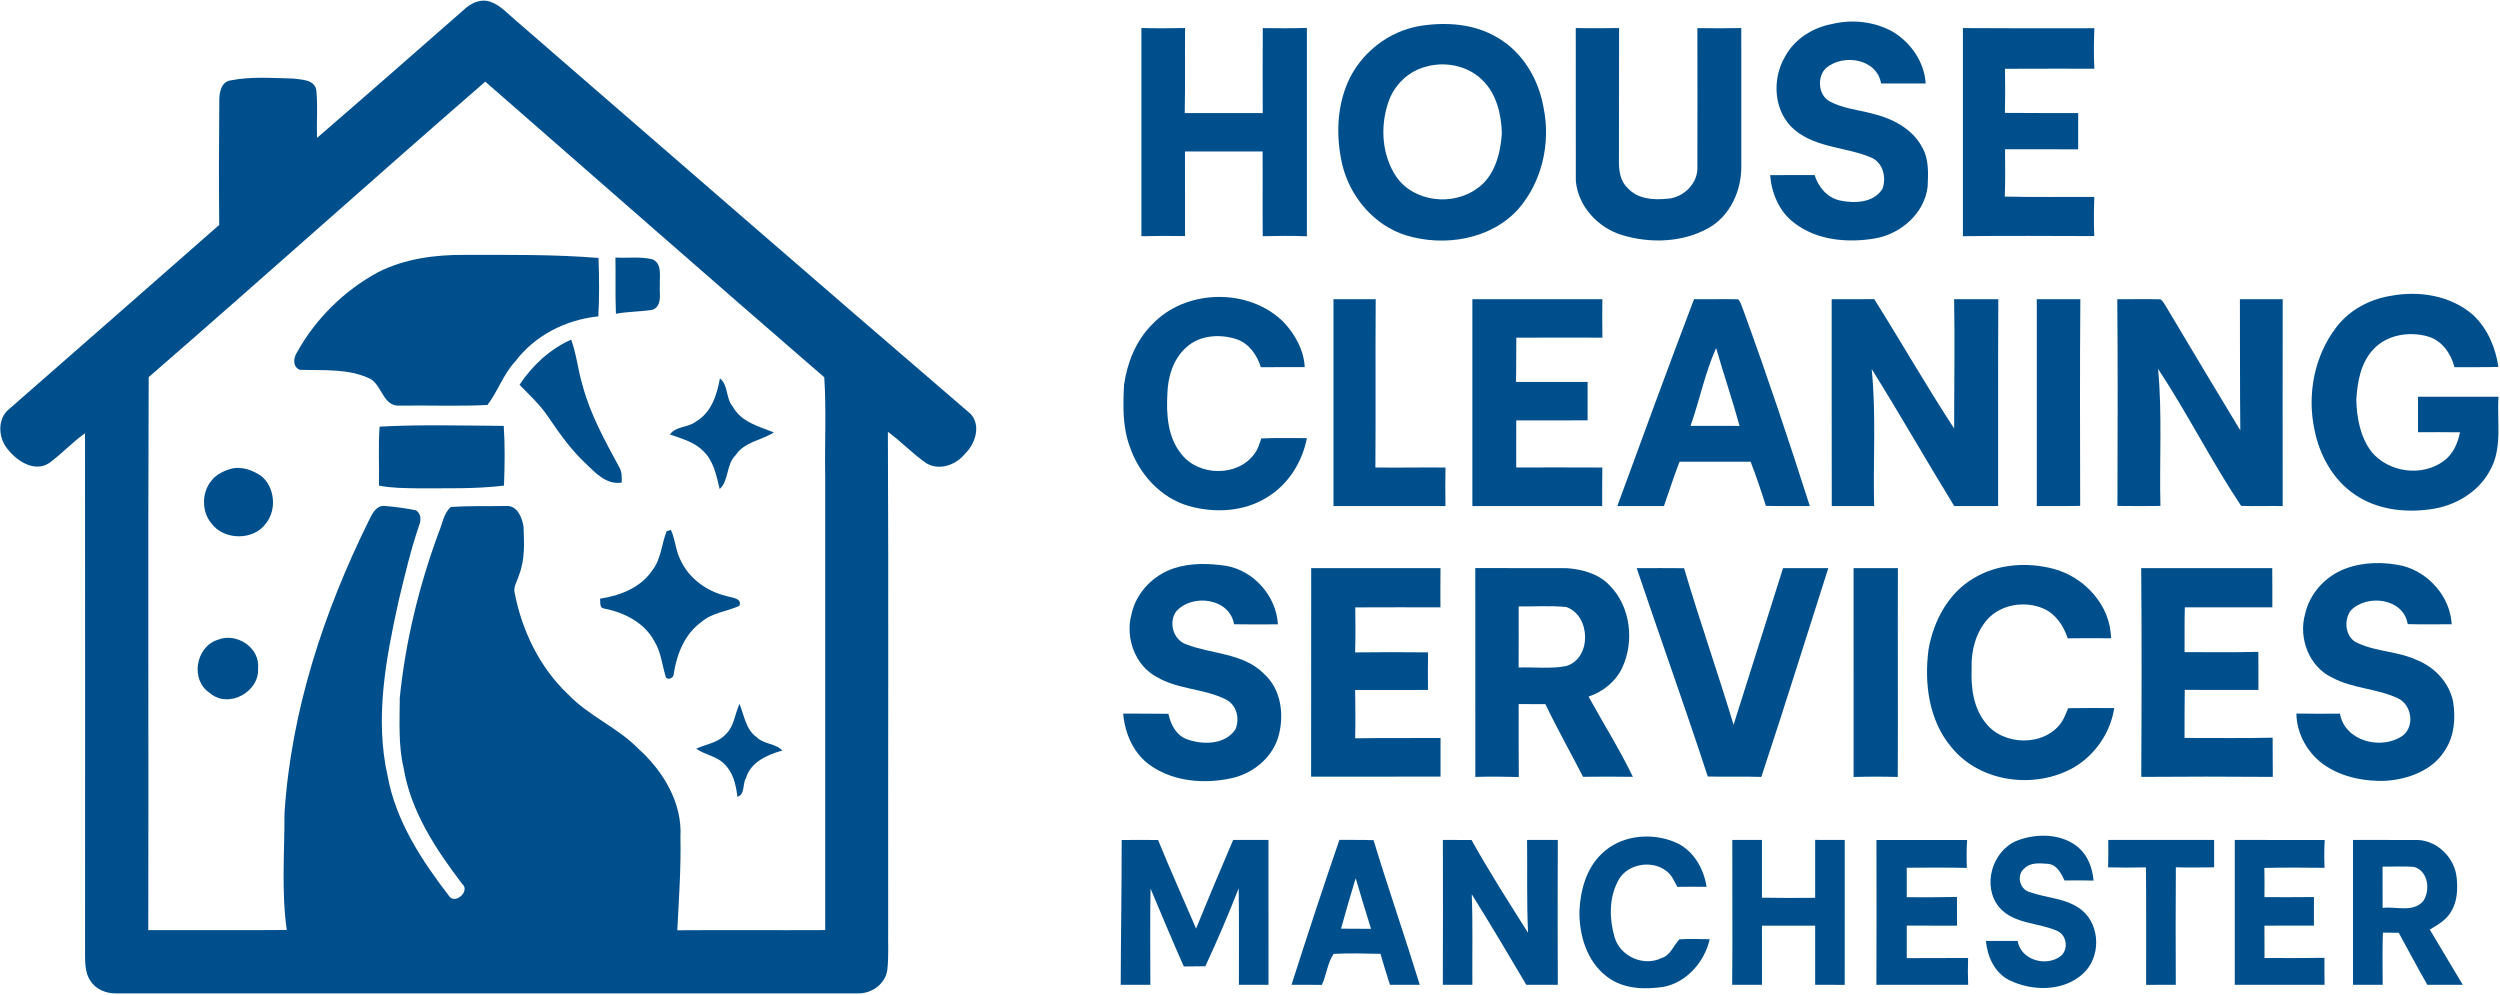 <svg xmlns="http://www.w3.org/2000/svg" width="1128" height="449" viewBox="0 0 1128 449" fill="none"><path d="M210.28 3.534C213.24 1.054 217.333 -0.586 221.16 0.761C225.8 2.348 229.093 6.228 232.773 9.281C301.107 68.481 369.32 127.841 437.92 186.734C442.76 191.974 440.067 200.254 435.427 204.721C431.427 209.708 424.093 212.481 418.187 209.148C411.907 204.921 406.747 199.254 400.613 194.841C400.96 269.548 400.653 344.281 400.747 419.001C400.627 425.188 401.053 431.414 400.36 437.588C399.52 443.948 393.293 448.388 387.067 448.214C275.467 448.241 163.867 448.214 52.28 448.228C47.84 448.268 43.173 446.374 40.76 442.508C37.76 437.948 38.533 432.201 38.373 427.028C38.413 349.854 38.427 272.681 38.347 195.494C32.6 199.548 27.853 204.828 22.173 208.934C15.813 213.121 8.12 208.361 3.96 203.254C-0.827 198.174 -1.56 188.921 4.32 184.388C35.853 156.761 67.44 129.188 98.907 101.481C98.72 82.854 98.787 64.228 98.947 45.601C98.867 41.934 99.733 36.814 104.173 36.254C113.387 34.428 122.907 35.228 132.24 35.441C136.013 35.988 141.813 35.788 142.707 40.601C143.453 47.774 142.787 55.028 143.027 62.228C165.56 42.801 187.893 23.134 210.28 3.534ZM67.093 170.148C66.707 253.308 67.093 336.494 66.907 419.668C87.733 419.601 108.56 419.788 129.387 419.614C126.92 402.188 128.413 384.494 128.36 366.961C131.347 320.708 146.133 275.881 166.6 234.534C167.96 231.668 169.96 227.801 173.747 228.308C178.413 228.628 183.067 229.361 187.667 230.241C190.08 231.774 190.053 234.668 189.093 237.081C185.253 248.374 182.52 260.001 179.76 271.588C174.133 297.214 169.027 323.921 174.867 350.001C178.6 370.548 190.333 388.321 202.84 404.574C205.693 408.014 212.24 401.921 208.547 398.828C196.68 383.228 185.373 366.188 182.107 346.481C179.667 336.121 180.347 325.441 180.373 314.908C182.933 289.481 189.04 264.481 197.853 240.508C199.573 236.574 200.067 231.708 203.4 228.734C211.693 228.188 220.04 228.441 228.36 228.308C233.387 227.934 235.64 233.601 236.227 237.721C236.493 244.988 236.933 252.534 234.173 259.441C233.52 261.934 231.773 264.321 232.12 266.988C235.4 284.401 243.48 301.241 256.507 313.468C265.813 323.161 278.747 328.281 288.12 337.908C299.24 347.934 307.907 362.241 307.013 377.654C307.307 391.708 306.307 405.721 305.6 419.734C327.84 419.574 350.093 419.774 372.333 419.654C372.333 351.441 372.333 283.214 372.333 215.001C372.053 200.094 372.88 185.068 371.907 170.228C320.733 125.988 269.933 81.308 218.96 36.841C168.093 80.988 117.987 126.028 67.093 170.148Z" fill="#004F8D"></path><path d="M826.747 10.799C835.893 8.613 845.96 9.746 854.173 14.412C862.28 19.346 868.28 28.039 868.867 37.653C862.16 37.693 855.453 37.693 848.747 37.666C846.84 26.453 831.853 24.173 824.053 30.586C819.693 34.479 820.307 42.986 825.627 45.786C831.387 48.852 838 49.506 844.24 51.119C853.413 53.252 862.88 57.906 867.373 66.612C870.4 71.972 870.013 78.359 869.747 84.293C868.28 96.306 857.653 105.559 846.053 107.573C833.653 109.679 819.733 108.506 809.493 100.519C802.787 95.466 799.333 87.199 798.68 79.013C805.36 78.973 812.053 79.013 818.747 78.986C820.427 84.399 824.44 89.199 830.16 90.453C836.747 91.853 845.44 91.599 849.373 85.173C851.253 80.053 849.613 73.332 844.267 71.079C833.107 66.332 819.707 66.772 809.96 58.786C800.267 50.919 799.267 35.893 805.413 25.546C809.653 17.546 818 12.426 826.747 10.799Z" fill="#004F8D"></path><path d="M640.853 11.679C652.613 9.826 665.333 10.719 675.733 17.012C687.04 23.546 694.213 35.746 696.426 48.413C699.773 64.346 695.813 82.052 685 94.399C672.546 108.146 651.68 111.413 634.48 106.213C619.853 101.666 608.933 88.586 605.533 73.853C602.84 61.826 603.12 48.746 608.053 37.306C613.786 23.999 626.533 13.999 640.853 11.679ZM643.453 30.079C635.413 32.079 628.893 38.466 626.36 46.306C622.653 57.213 623.506 70.172 630.08 79.839C638.013 91.186 655.48 93.079 666.413 85.079C674.4 79.626 677 69.412 677.64 60.292C677.44 51.572 675.213 42.146 668.666 35.959C662.146 29.613 652.093 27.613 643.453 30.079Z" fill="#004F8D"></path><path d="M515 12.642C521.56 12.815 528.133 12.775 534.707 12.642C534.6 25.428 534.813 38.215 534.547 51.002C546.28 51.002 558.013 51.002 569.747 51.002C569.733 38.228 569.653 25.455 569.773 12.682C576.4 12.762 583.04 12.802 589.667 12.602C589.653 43.935 589.667 75.268 589.667 106.615C583.027 106.335 576.387 106.428 569.747 106.575C569.6 93.828 569.787 81.082 569.68 68.335C558 68.335 546.333 68.335 534.667 68.335C534.667 81.055 534.68 93.788 534.68 106.522C528.12 106.402 521.56 106.415 515 106.588C515 75.268 515 43.948 515 12.642Z" fill="#004F8D"></path><path d="M710.987 12.652C717.493 12.812 724.013 12.719 730.533 12.652C730.48 32.546 730.507 52.439 730.467 72.332C730.387 76.799 730.96 81.666 734.44 84.866C738.907 89.852 746.08 90.292 752.32 89.666C759.64 89.226 766.36 82.572 765.853 75.052C765.933 54.266 765.88 33.466 765.853 12.679C772.453 12.772 779.053 12.812 785.667 12.652C785.68 33.466 785.64 54.266 785.68 75.079C785.76 85.999 780.68 97.359 770.92 102.879C759.2 109.452 744.6 109.919 731.92 106.066C721.067 102.812 712.093 93.172 711.013 81.706C710.947 58.692 711.04 35.679 710.987 12.652Z" fill="#004F8D"></path><path d="M885.667 12.668C905.44 12.801 925.213 12.775 944.986 12.735C944.746 18.815 944.653 24.908 944.973 31.001C931.533 31.041 918.08 30.935 904.64 31.041C904.786 37.668 904.746 44.308 904.626 50.935C915.64 51.068 926.653 50.975 937.667 51.001C937.667 56.455 937.653 61.921 937.667 67.375C926.667 67.361 915.667 67.388 904.667 67.335C904.747 74.455 904.813 81.575 904.56 88.695C918.013 89.041 931.48 88.775 944.947 88.855C944.733 94.735 944.72 100.628 944.92 106.521C925.173 106.495 905.413 106.308 885.667 106.575C885.667 75.268 885.667 43.961 885.667 12.668Z" fill="#004F8D"></path><path d="M170.76 122.736C182.733 116.696 196.387 114.909 209.667 115.002C229.8 115.002 249.96 114.749 270.053 116.389C270.36 125.162 270.467 133.976 269.96 142.749C255.36 144.229 241.387 151.282 232.467 163.096C227.093 168.856 224.653 176.562 219.933 182.722C206.747 183.389 193.493 182.802 180.28 183.016C172.907 183.496 172.387 173.896 167.027 170.896C157.12 166.149 145.867 167.229 135.227 166.856C132.053 165.469 132.333 161.776 133.853 159.256C142.307 143.896 155.293 131.029 170.76 122.736Z" fill="#004F8D"></path><path d="M277.68 116.199C283.2 116.533 288.893 115.679 294.307 116.986C298.84 118.826 297.533 124.466 297.72 128.333C297.4 132.159 299.053 137.933 294.44 139.773C288.987 140.679 283.373 140.533 277.907 141.573C277.547 133.119 277.853 124.653 277.68 116.199Z" fill="#004F8D"></path><path d="M1078.76 133.482C1091.53 131.055 1105.87 133.348 1115.87 142.135C1122.39 148.228 1126 156.828 1127.28 165.562C1120.67 165.735 1114.05 165.655 1107.45 165.668C1105.88 159.522 1101.85 153.668 1095.51 151.828C1087.13 149.428 1077.03 150.948 1070.92 157.575C1065.13 163.615 1063.67 172.282 1063.17 180.308C1063.35 188.548 1064.95 197.242 1070.09 203.922C1077.8 213.202 1092.91 215.255 1102.63 207.975C1106.84 204.922 1108.93 200.002 1109.96 195.055C1103.63 194.948 1097.32 195.015 1091 195.002C1091 189.668 1091 184.335 1091 179.002C1103.09 179.002 1115.2 179.002 1127.31 179.002C1126.56 190.202 1129.29 202.442 1123.28 212.628C1117.88 222.442 1107.28 228.455 1096.37 229.815C1084.88 231.402 1072.45 229.908 1062.69 223.268C1052.67 216.602 1046.49 205.308 1044.25 193.682C1040.92 177.882 1044.25 160.442 1054.21 147.575C1060.09 139.842 1069.24 134.988 1078.76 133.482Z" fill="#004F8D"></path><path d="M519.786 146.442C534.946 130.256 563.573 129.722 579.267 145.429C584.387 150.949 588.32 157.989 588.693 165.656C582.08 165.669 575.48 165.682 568.893 165.669C567.186 160.256 563.707 155.149 558.2 153.136C550.707 150.589 541.426 151.096 535.36 156.629C529.4 161.829 526.92 169.989 526.72 177.682C526.2 187.042 526.853 197.416 533.106 204.949C540.893 214.976 558.587 215.216 566.04 204.696C567.6 202.682 568.307 200.189 569.093 197.816C575.947 197.522 582.813 197.709 589.68 197.682C587.587 208.362 581.453 218.336 572.12 224.136C561.653 230.909 548.186 231.656 536.413 228.309C523.693 224.682 513.946 213.869 509.773 201.549C506.453 192.616 506.693 182.976 507.173 173.616C508.6 163.602 512.546 153.682 519.786 146.442Z" fill="#004F8D"></path><path d="M601.667 135C608.013 135 614.373 135 620.72 135C620.52 160.307 620.773 185.627 620.573 210.933C631.12 211.08 641.653 210.84 652.2 210.947C652.067 216.733 652.133 222.533 652.187 228.333C635.347 228.347 618.507 228.32 601.667 228.333C601.667 197.227 601.667 166.107 601.667 135Z" fill="#004F8D"></path><path d="M664.333 135C683.88 135 703.44 135 722.987 135C722.893 140.773 722.933 146.56 723 152.347C710.053 152.32 697.107 152.307 684.16 152.36C684.067 159.013 684.187 165.68 684.013 172.333C694.787 172.333 705.56 172.333 716.333 172.333C716.32 178.107 716.333 183.893 716.333 189.667C705.6 189.667 694.88 189.653 684.147 189.68C684.133 196.747 684.08 203.827 684.12 210.92C697.067 210.867 710.013 210.907 722.973 210.947C722.88 216.733 722.92 222.533 722.907 228.333C703.387 228.333 683.853 228.333 664.333 228.333C664.333 197.227 664.333 166.107 664.333 135Z" fill="#004F8D"></path><path d="M764.347 134.988C770.947 135.082 777.56 134.882 784.173 135.028C785.493 136.162 785.72 138.028 786.44 139.562C797.173 168.922 807.093 198.562 816.587 228.335C809.987 228.308 803.373 228.402 796.773 228.255C794.667 221.548 792.413 214.882 789.88 208.322C779.187 208.348 768.493 208.308 757.8 208.348C755.24 214.935 753.107 221.668 750.773 228.335C743.76 228.322 736.747 228.335 729.733 228.335C741.147 197.175 752.56 166.002 764.347 134.988ZM762.773 192.148C770.147 192.162 777.52 192.095 784.893 192.175C781.68 180.375 777.667 168.802 774.32 157.028C769.28 168.255 766.88 180.535 762.773 192.148Z" fill="#004F8D"></path><path d="M826.453 135.001C832.84 134.988 839.24 135.041 845.653 134.961C857.84 154.321 869.186 174.214 881.72 193.361C881.693 173.908 882.066 154.441 881.693 134.988C888.333 135.001 894.986 135.001 901.64 135.001C901.453 166.108 901.613 197.214 901.546 228.321C894.946 228.348 888.346 228.321 881.746 228.334C869.146 207.841 857.253 186.881 844.493 166.494C846.6 187.028 845.093 207.721 845.613 228.334C839.24 228.334 832.853 228.321 826.493 228.334C826.426 197.228 826.48 166.108 826.453 135.001Z" fill="#004F8D"></path><path d="M919 135C925.547 135 932.093 135 938.653 135C938.387 166.08 938.533 197.16 938.573 228.253C932.04 228.413 925.52 228.293 919 228.333C919 197.227 919.013 166.107 919 135Z" fill="#004F8D"></path><path d="M955.32 135.001C961.786 135.068 968.267 134.868 974.747 135.041C976.16 135.961 976.773 137.641 977.72 138.988C988.72 157.415 999.693 175.868 1010.83 194.201C1010.63 174.468 1010.71 154.735 1010.65 135.001C1017.08 135.001 1023.52 135.001 1029.96 135.001C1029.87 166.108 1029.95 197.228 1029.95 228.335C1023.69 228.241 1017.44 228.495 1011.21 228.255C997.84 208.268 987 186.521 973.72 166.428C975.666 186.975 974.267 207.668 974.787 228.281C968.307 228.361 961.853 228.361 955.386 228.281C955.453 197.188 955.613 166.095 955.32 135.001Z" fill="#004F8D"></path><path d="M234.413 173.613C240.173 164.907 248.107 157.52 257.707 153.227C260.16 159.893 260.787 167.053 262.853 173.853C266.293 186.933 272.947 198.8 279.307 210.64C280.667 212.747 280.573 215.307 280.533 217.733C273.48 218.92 268.48 213.12 263.893 208.773C257.413 202.667 252.293 195.36 247.307 188.04C243.72 182.613 238.88 178.267 234.413 173.613Z" fill="#004F8D"></path><path d="M324.826 170.734C328.666 173.694 327.413 179.734 330.586 183.388C334.346 190.414 342.36 192.374 349.173 195.108C343.546 198.734 335.906 199.308 331.92 205.374C327.6 209.534 328.96 216.761 324.72 220.654C323.24 214.574 322.026 207.921 317.24 203.454C313.213 199.361 307.506 197.908 302.28 196.028C304.933 192.188 310.613 193.014 314.12 190.134C320.973 186.108 323.506 178.108 324.826 170.734Z" fill="#004F8D"></path><path d="M171.28 192.493C189.906 191.493 208.626 192.039 227.293 192.159C227.88 201.119 227.746 210.133 227.4 219.106C214.44 220.679 201.36 220.253 188.333 220.333C182.533 220.239 176.68 220.226 170.973 219.106C171.186 210.239 170.613 201.346 171.28 192.493Z" fill="#004F8D"></path><path d="M104.813 211.359C109.36 210.426 114.173 212.226 117.907 214.799C124 219.786 124.933 229.893 120.08 236.053C114.493 244.053 100.907 243.879 95.28 236.013C90.907 230.666 90.987 222.146 95.413 216.866C97.693 213.879 101.293 212.319 104.813 211.359Z" fill="#004F8D"></path><path d="M300.813 239.639C301.293 239.519 302.24 239.266 302.707 239.133C304.707 243.346 304.8 248.199 306.893 252.386C310.667 260.853 318.827 266.826 327.733 268.906C330 269.759 334.987 269.706 333.6 273.359C328 275.933 321.4 276.399 316.56 280.573C308.92 286.013 305.347 295.159 303.973 304.133C304.08 306.159 300.44 307.386 300.213 304.759C298.693 299.613 298.173 294.079 295.293 289.413C290.853 280.973 281.747 276.373 272.72 274.599C270.333 274.413 270.973 271.693 270.76 270.12C279.84 268.76 289.24 265.106 294.467 257.12C298.373 252.026 298.48 245.373 300.813 239.639Z" fill="#004F8D"></path><path d="M1058 256.668C1066.25 253.495 1075.44 253.415 1084 255.295C1095.87 258.295 1105.56 269.308 1106.21 281.668C1099.59 281.628 1092.97 281.815 1086.36 281.602C1084.51 269.922 1068.08 267.895 1060.71 275.402C1057.29 279.802 1058.21 287.935 1063.83 290.162C1072.33 294.122 1082.15 293.868 1090.67 297.881C1098.6 301.108 1105.09 308.028 1106.84 316.535C1108.04 324.148 1107.41 332.468 1102.89 338.961C1097.24 347.788 1086.45 351.588 1076.43 352.308C1067.15 352.641 1057.52 350.828 1049.63 345.762C1041.63 340.628 1036.25 331.482 1036.13 321.948C1042.68 322.042 1049.23 322.082 1055.79 321.988C1057.92 334.442 1074.37 338.588 1083.96 332.028C1089.76 327.802 1088.19 317.695 1081.67 314.948C1072.29 310.602 1061.44 310.681 1052.27 305.721C1041.89 300.908 1036.99 287.908 1040.03 277.175C1042.04 267.868 1049.16 260.028 1058 256.668Z" fill="#004F8D"></path><path d="M529.76 256.389C537.347 253.883 545.587 254.176 553.4 255.336C565.893 257.603 575.867 269.056 576.6 281.696C570 281.736 563.413 281.789 556.813 281.669C554.8 269.763 537.72 267.669 530.587 276.003C527.187 280.936 529.413 288.856 535.347 290.763C546.84 295.216 560.827 294.603 570.133 303.856C578.213 310.936 579.627 322.949 576.68 332.776C573.667 342.389 564.84 349.309 555.133 351.243C543.053 353.776 529.52 352.629 519.173 345.429C511.507 340.203 507.533 330.989 506.773 321.963C513.573 322.043 520.387 321.949 527.187 322.069C528.227 327.109 530.973 332.256 536.267 333.789C543.267 336.149 552.853 335.856 557.4 329.149C559.507 324.336 558.013 317.989 553.093 315.589C543.267 310.656 531.573 311.123 522 305.496C512.08 300.296 507.64 287.656 510.533 277.123C512.6 267.403 520.387 259.416 529.76 256.389Z" fill="#004F8D"></path><path d="M890.4 260.962C901.08 254.429 914.613 253.509 926.56 256.655C940.533 260.349 952.333 273.175 952.493 287.989C945.973 287.909 939.453 287.935 932.947 288.015C931.147 282.389 927.587 277.069 922.053 274.602C913.72 270.989 902.973 272.575 896.747 279.429C891.413 285.442 889.307 293.735 889.6 301.642C889.253 310.109 890.347 319.335 895.88 326.122C903.827 336.589 922.36 336.949 930.04 326.042C931.427 324.055 932.227 321.749 933.16 319.535C940.08 319.415 947.013 319.455 953.947 319.495C952.253 330.575 945.293 340.709 935.6 346.335C918.173 356.175 893.547 353.122 880.613 337.309C870.28 325.189 868.133 308.309 870.16 293.015C872.347 280.322 879.027 267.642 890.4 260.962Z" fill="#004F8D"></path><path d="M591.613 256.336C611.053 256.336 630.493 256.336 649.947 256.336C649.88 262.229 649.933 268.136 649.92 274.029C637.107 273.989 624.307 274.016 611.507 274.056C611.6 280.829 611.627 287.589 611.44 294.363C622.4 294.243 633.373 294.203 644.347 294.349C644.253 300.003 644.227 305.656 644.307 311.309C633.347 311.336 622.387 311.309 611.44 311.336C611.56 318.589 611.613 325.856 611.44 333.123C624.28 332.923 637.12 333.056 649.973 332.989C649.96 338.789 649.973 344.603 649.973 350.403C630.507 350.456 611.04 350.403 591.573 350.443C591.627 319.069 591.573 287.709 591.613 256.336Z" fill="#004F8D"></path><path d="M665.653 256.32C679.467 256.374 693.28 256.28 707.093 256.36C713.92 256.907 721.16 258.827 726.053 263.92C735.693 273.44 737.573 289.187 731.96 301.267C729.027 307.534 723.253 312.12 716.76 314.307C723.4 326.387 730.773 338.094 736.76 350.507C729.267 350.387 721.76 350.4 714.267 350.494C708.667 339.534 702.6 328.827 697.293 317.72C693.267 317.667 689.24 317.667 685.227 317.667C685.24 328.64 685.187 339.614 685.28 350.587C678.747 350.4 672.2 350.36 665.667 350.547C665.653 319.134 665.68 287.734 665.653 256.32ZM685.227 273.6C685.227 282.787 685.267 291.974 685.2 301.174C692.373 300.934 699.68 301.894 706.787 300.494C718.24 296.894 717.773 277.84 706.787 273.907C699.627 273.16 692.4 273.734 685.227 273.6Z" fill="#004F8D"></path><path d="M738.48 256.347C745.6 256.347 752.733 256.281 759.853 256.374C766.867 280.054 775.053 303.387 782.187 327.041C789.573 303.454 797.16 279.934 804.507 256.334C811.307 256.334 818.12 256.334 824.933 256.334C814.867 287.747 805.107 319.254 794.707 350.547C786.653 350.254 778.587 350.587 770.547 350.361C760.267 318.881 749.04 287.721 738.48 256.347Z" fill="#004F8D"></path><path d="M836.333 256.334C843 256.321 849.666 256.334 856.333 256.334C856.213 287.747 856.413 319.147 856.28 350.561C849.626 350.387 842.986 350.387 836.346 350.574C836.306 319.161 836.346 287.747 836.333 256.334Z" fill="#004F8D"></path><path d="M966.106 256.334C985.813 256.321 1005.53 256.334 1025.24 256.334C1025.32 262.227 1025.25 268.134 1025.28 274.041C1012.12 273.974 998.96 274.067 985.8 274.014C985.6 280.747 985.72 287.481 985.68 294.227C996.76 294.254 1007.85 294.401 1018.95 294.107C1019.04 299.841 1018.97 305.574 1019 311.307C1007.92 311.307 996.84 311.334 985.76 311.267C985.613 318.494 985.706 325.734 985.666 332.961C998.906 332.921 1012.17 333.161 1025.41 332.841C1025.44 338.734 1025.49 344.641 1025.49 350.534C1005.71 350.374 985.92 350.374 966.133 350.534C966.306 319.147 966.386 287.734 966.106 256.334Z" fill="#004F8D"></path><path d="M98.147 288.707C106.68 285.174 117.44 292.187 116.44 301.654C117.053 312.294 102.92 319.934 94.68 312.681C85.76 306.907 88.213 291.934 98.147 288.707Z" fill="#004F8D"></path><path d="M327.373 331.386C331.267 327.773 331.547 322.159 333.653 317.586C335.8 322.786 336.453 329.119 341.413 332.639C344.64 335.853 349.893 335.373 353.013 338.626C346.24 340.533 338.72 343.786 336.533 351.159C334.96 353.813 336.227 358.506 332.707 359.493C332.107 354.146 330.787 348.439 326.707 344.613C323.267 341.093 318.027 340.613 314.12 337.813C318.573 335.773 323.92 335.159 327.373 331.386Z" fill="#004F8D"></path><path d="M722.626 385.268C731.08 376.934 744.72 375.454 755.426 379.854C763.72 383.121 768.746 391.601 770 400.134C765.586 400.121 761.187 400.054 756.787 400.148C755.427 397.548 754.227 394.681 751.787 392.934C744.987 387.694 733.506 389.921 729.84 397.894C725.96 405.494 726.133 414.801 728.493 422.841C730.933 431.481 741.52 436.241 749.613 432.308C753.76 431.094 755.053 426.628 757.76 423.814C762.306 423.548 766.866 423.721 771.426 423.774C769.066 434.001 761.133 443.201 750.586 445.281C742.013 446.548 732.413 446.281 725.24 440.801C716.04 434.001 712.466 422.028 712.64 411.001C713.08 401.708 715.706 391.894 722.626 385.268Z" fill="#004F8D"></path><path d="M910.013 379.334C918.987 375.827 930.493 375.987 938.04 382.614C942.187 386.334 944.147 391.867 944.613 397.32C940.24 397.24 935.88 397.187 931.52 397.267C929.96 394.094 928.16 390.174 924.16 389.774C920.467 389.52 916.107 388.96 913.293 391.92C909.787 394.894 911.2 401.134 915.573 402.44C923.4 405.28 932.52 405.16 939.267 410.614C947.907 417.654 947.96 432.307 939.573 439.574C930.64 447.494 916.8 447.254 906.507 442.214C899.947 438.867 896.693 431.587 896.04 424.547C900.8 424.52 905.587 424.547 910.36 424.547C911.787 433.28 923.427 436.454 929.92 431.28C933.36 428.267 932.547 422.08 928.4 420.107C919.8 416.16 908.6 417.067 902 409.32C894.187 399.787 898.787 383.947 910.013 379.334Z" fill="#004F8D"></path><path d="M506.106 379.014C511.573 378.947 517.04 378.961 522.52 379.014C527.987 392.454 533.96 405.667 539.68 418.987C545.107 405.587 550.72 392.281 556.4 378.987C561.706 379.001 567.013 379.001 572.333 378.987C572.333 400.774 572.32 422.561 572.347 444.334C567.893 444.321 563.44 444.321 559 444.334C558.947 429.814 559.133 415.294 558.893 400.787C554.253 412.667 549.24 424.401 543.853 435.974C540.6 436.027 537.36 436.054 534.12 436.067C528.986 424.427 524.053 412.681 519.133 400.947C518.84 415.414 519.04 429.881 519.04 444.347C514.573 444.321 510.12 444.321 505.667 444.347C505.72 422.561 506.12 400.787 506.106 379.014Z" fill="#004F8D"></path><path d="M604.333 378.949C609.467 379.003 614.613 378.896 619.747 379.083C626.387 400.923 633.867 422.509 640.6 444.336C636.107 444.349 631.627 444.323 627.147 444.336C625.653 439.696 624.2 435.056 622.88 430.376C615.84 430.216 608.787 430.029 601.76 430.389C598.907 434.416 598.56 439.882 596.427 444.389C591.853 444.309 587.293 444.336 582.733 444.336C589.707 422.469 596.893 400.669 604.333 378.949ZM605.08 419.016C609.587 419.083 614.093 419.056 618.613 419.083C616.227 411.496 613.933 403.883 611.693 396.256C609.36 403.803 607.173 411.403 605.08 419.016Z" fill="#004F8D"></path><path d="M651.027 378.986C655.333 378.986 659.64 378.986 663.947 378.999C671.88 393.279 680.747 407.066 689.453 420.879C688.787 406.919 689.2 392.946 689.013 378.973C693.627 378.986 698.253 378.973 702.88 378.986C702.8 400.773 702.787 422.559 702.88 444.346C698.133 444.333 693.4 444.333 688.667 444.333C680.6 430.639 672.453 416.973 664.053 403.479C664.6 417.093 664.213 430.719 664.333 444.346C659.88 444.319 655.44 444.319 651 444.346C651.107 422.559 651.08 400.759 651.027 378.986Z" fill="#004F8D"></path><path d="M781.613 378.974C786.067 378.988 790.533 378.988 795 378.988C794.987 387.668 795 396.348 795 405.041C803 405.188 811 405.174 819 405.094C819 396.374 819 387.668 819 378.961C823.44 379.001 827.893 379.001 832.347 378.988C832.32 400.774 832.333 422.574 832.333 444.361C827.88 444.321 823.44 444.321 819 444.348C819.013 435.441 818.987 426.548 819 417.654C811 417.681 803 417.668 795 417.654C795 426.548 794.987 435.441 795.013 444.348C790.52 444.321 786.04 444.334 781.56 444.348C781.76 422.561 781.56 400.774 781.613 378.974Z" fill="#004F8D"></path><path d="M846.653 379C860.293 379.013 873.933 378.987 887.573 379C887.28 383.187 887.293 387.4 887.44 391.6C878.4 391.4 869.36 391.44 860.333 391.52C860.333 395.947 860.32 400.387 860.333 404.827C867.88 404.867 875.44 404.867 882.986 404.707C883.013 409.013 882.987 413.333 883.013 417.667C875.44 417.627 867.893 417.68 860.333 417.613C860.333 422.507 860.32 427.413 860.333 432.307C869.56 432.253 878.787 432.28 888.013 432.24C887.867 436.267 887.867 440.307 888.04 444.333C874.24 444.333 860.426 444.333 846.626 444.333C846.76 422.56 846.666 400.773 846.653 379Z" fill="#004F8D"></path><path d="M951.24 378.988C967.16 379.015 983.08 379.015 999.013 378.988C998.987 383.095 998.987 387.215 999.013 391.335C993.253 391.375 987.493 391.495 981.747 391.335C981.613 409.002 981.64 426.682 981.72 444.348C977.253 444.322 972.787 444.322 968.333 444.362C968.293 426.695 968.427 409.028 968.253 391.362C962.56 391.495 956.853 391.482 951.173 391.348C951.28 387.228 951.32 383.108 951.24 378.988Z" fill="#004F8D"></path><path d="M1008.33 378.973C1021.85 379.053 1035.37 378.959 1048.91 378.999C1048.67 383.173 1048.65 387.373 1048.84 391.559C1039.79 391.453 1030.72 391.386 1021.68 391.613C1021.77 395.999 1021.77 400.386 1021.71 404.786C1029.15 404.813 1036.6 404.839 1044.05 404.746C1044.03 409.039 1044 413.333 1044.04 417.626C1036.59 417.626 1029.15 417.626 1021.71 417.653C1021.73 422.519 1021.73 427.386 1021.75 432.253C1030.76 432.266 1039.77 432.319 1048.79 432.173C1048.77 436.213 1048.77 440.279 1048.84 444.333C1035.33 444.333 1021.83 444.319 1008.33 444.333C1008.33 422.546 1008.33 400.759 1008.33 378.973Z" fill="#004F8D"></path><path d="M1061.67 378.988C1071.47 379.055 1081.27 378.922 1091.07 379.015C1100.11 379.428 1107.77 387.428 1108.48 396.322C1108.97 401.388 1108.69 406.842 1105.96 411.308C1103.8 415.068 1099.93 417.308 1096.31 419.428C1101.28 427.722 1106.21 436.042 1111.2 444.335C1105.87 444.322 1100.55 444.322 1095.23 444.348C1090.77 436.602 1086.6 428.695 1082.31 420.868C1079.91 420.868 1077.52 420.842 1075.16 420.802C1074.91 428.642 1075.01 436.495 1075.07 444.348C1070.59 444.322 1066.12 444.322 1061.67 444.348C1061.67 422.562 1061.67 400.775 1061.67 378.988ZM1075.01 391.015C1075.03 397.215 1075 403.428 1075.04 409.642C1081.04 408.895 1088.77 411.855 1093.32 406.628C1096.65 401.815 1095.67 393.188 1089.43 391.202C1084.64 390.735 1079.81 391.095 1075.01 391.015Z" fill="#004F8D"></path></svg>